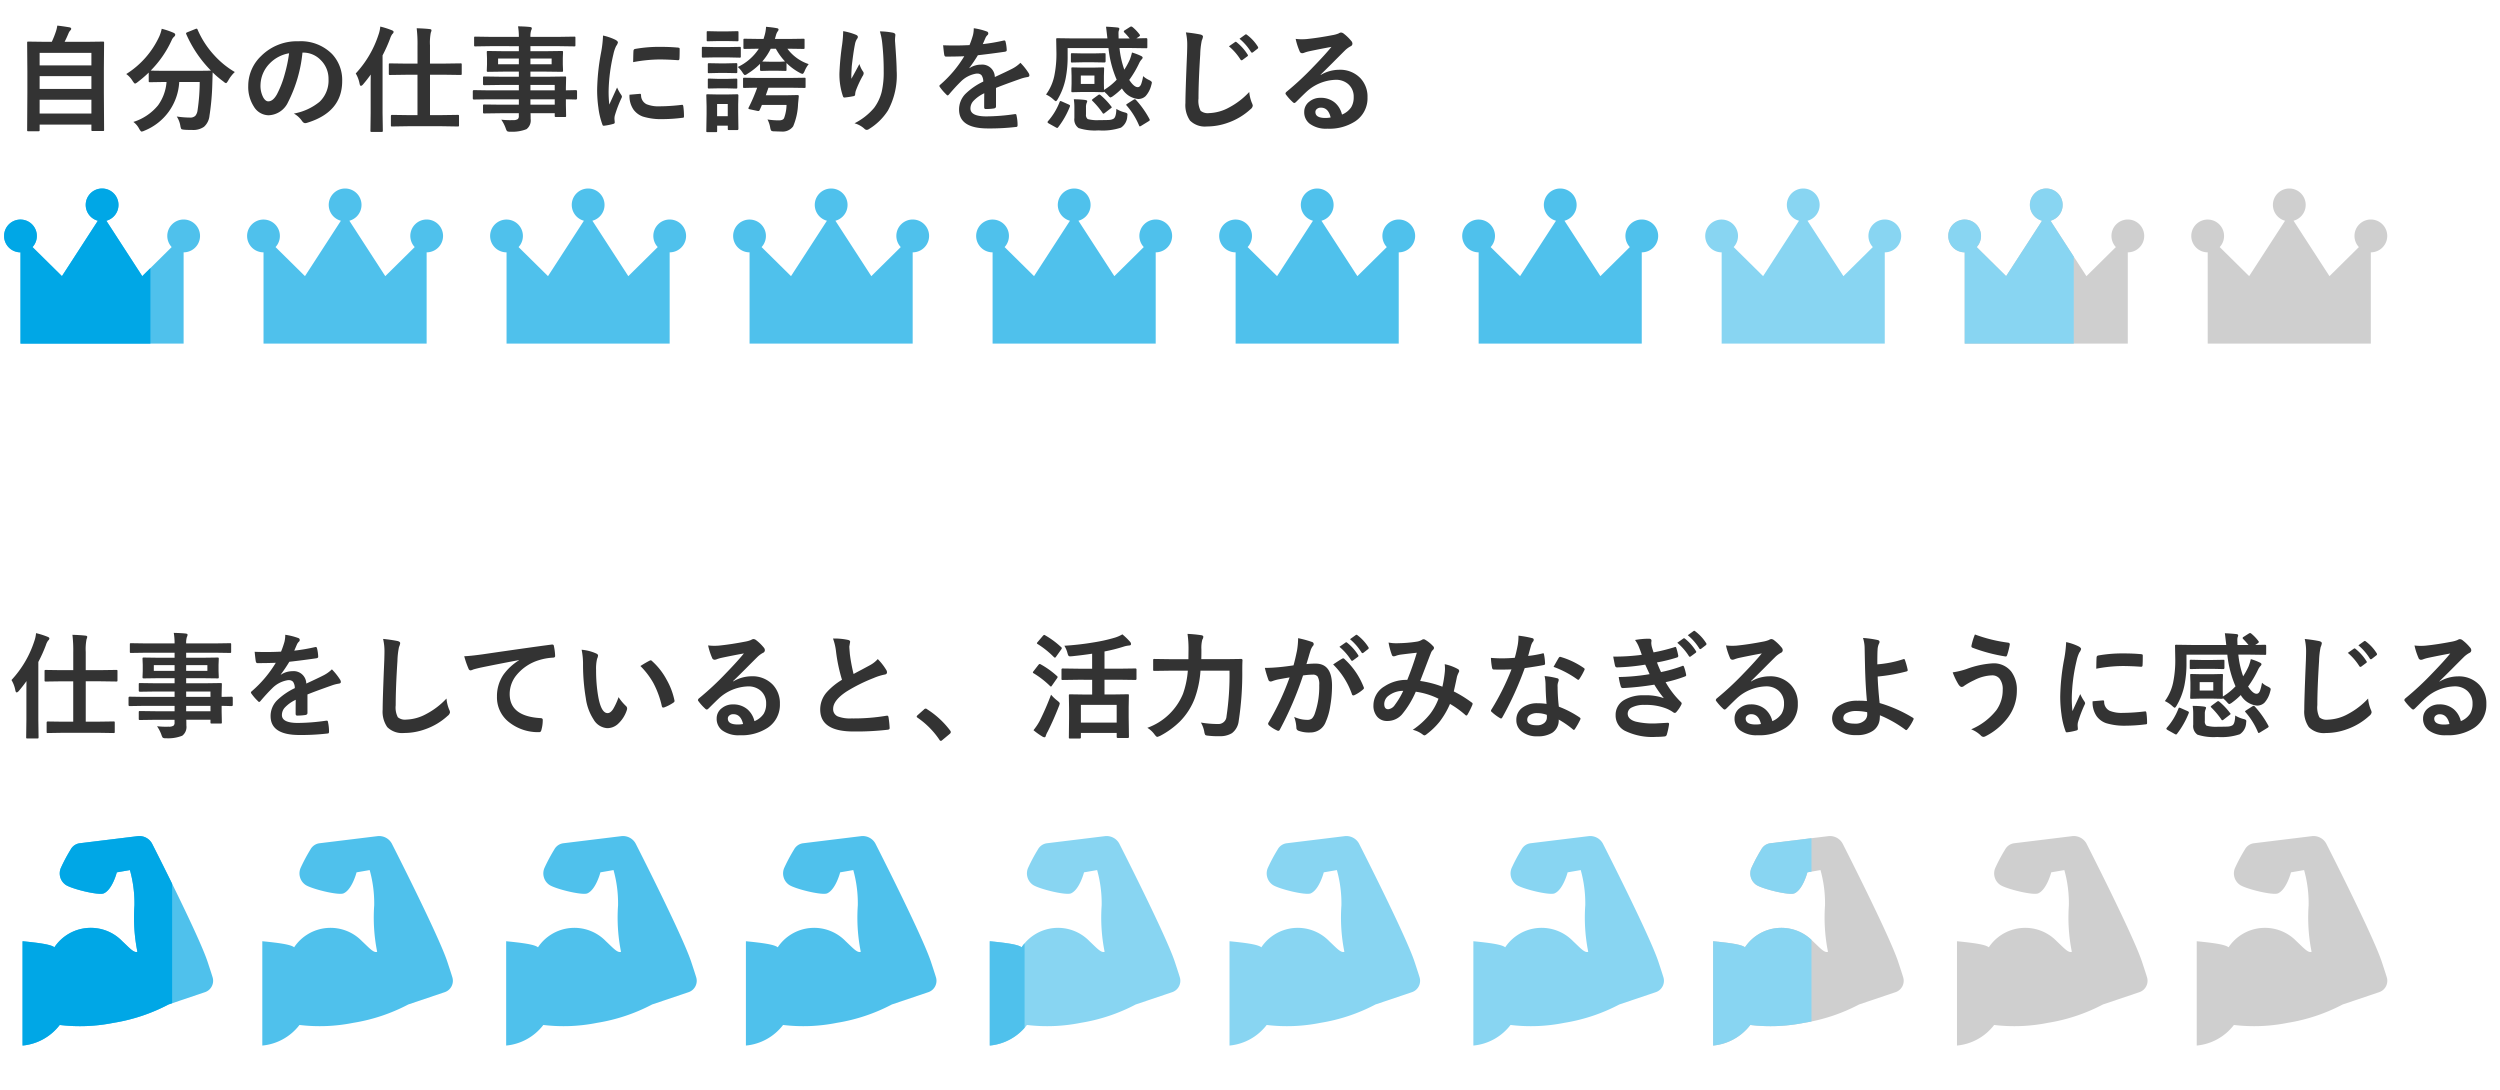 <svg xmlns="http://www.w3.org/2000/svg" xmlns:xlink="http://www.w3.org/1999/xlink" width="305" height="133" viewBox="0 0 305 133"><defs><style>.a,.e{fill:none;}.a,.g{stroke:#707070;}.b{fill:#cfcfcf;}.c{fill:#4fc1ec;}.d{fill:#88d5f2;}.f{fill:#00a7e6;}.g{fill:#fff;}.h{clip-path:url(#a);}.i{clip-path:url(#b);}.j{clip-path:url(#c);}.k{fill:#333;}.l{clip-path:url(#d);}.m{clip-path:url(#h);}.n{clip-path:url(#i);}.o{clip-path:url(#m);}.p{clip-path:url(#n);}.q{clip-path:url(#o);}.r{clip-path:url(#u);}.s{clip-path:url(#x);}.t{clip-path:url(#y);}.u{clip-path:url(#z);}.v{clip-path:url(#ab);}.w{clip-path:url(#ad);}</style><clipPath id="a"><rect class="a" width="305" height="133" transform="translate(4716 14117)"/></clipPath><clipPath id="b"><rect class="b" width="23.25" height="25.558"/></clipPath><clipPath id="c"><rect class="b" width="23.91" height="18.917"/></clipPath><clipPath id="d"><rect class="c" width="23.25" height="25.558"/></clipPath><clipPath id="h"><rect class="d" width="23.25" height="25.558"/></clipPath><clipPath id="i"><rect class="e" width="23.25" height="25.558"/></clipPath><clipPath id="m"><rect class="f" width="20" height="37" transform="translate(695 6650)"/></clipPath><clipPath id="n"><rect class="f" width="23.25" height="25.558"/></clipPath><clipPath id="o"><rect class="c" width="23.91" height="18.917"/></clipPath><clipPath id="u"><rect class="d" width="23.91" height="18.917"/></clipPath><clipPath id="x"><path class="f" d="M0,0H20V29H0Z" transform="translate(722 6607)"/></clipPath><clipPath id="y"><rect class="e" width="23.91" height="18.917"/></clipPath><clipPath id="z"><rect class="g" width="17" height="25" transform="translate(1050 4162)"/></clipPath><clipPath id="ab"><rect class="g" width="6" height="34" transform="translate(933 4238)"/></clipPath><clipPath id="ad"><rect class="g" width="13" height="32" transform="translate(1022 4240)"/></clipPath></defs><g class="h" transform="translate(-4716 -14117)"><g transform="translate(4984 14219)"><g class="i"><path class="b" d="M23.175,17.192c-.088-.3-.266-.841-.586-1.815C21.549,12.192,15.852,1.02,15.852,1.02A1.761,1.761,0,0,0,14.038.013L6.992.876a1.472,1.472,0,0,0-1.118.762A21.042,21.042,0,0,0,4.712,3.807a1.7,1.7,0,0,0,.553,2.146c.7.486,4.015,1.316,4.646,1.039C10.963,6.528,11.5,4.427,11.5,4.427L13.1,4.15a15.166,15.166,0,0,1,.553,4.3,21.243,21.243,0,0,0,.361,5.672c-.436.15-.893-.4-1.844-1.291a5.341,5.341,0,0,0-8.286.741c-.431-.365-2.039-.556-3.883-.741V25.559a6.468,6.468,0,0,0,4.535-2.512,20.721,20.721,0,0,0,6.549-.258,21.855,21.855,0,0,0,6.726-2.244l4.448-1.5a1.465,1.465,0,0,0,.918-1.847" transform="translate(0 -0.001)"/></g></g><g class="j" transform="translate(4983.34 14140)"><path class="b" d="M21.907,3.78a2,2,0,0,0-1.463,3.363l-3.59,3.548L12.473,3.93a2,2,0,1,0-1.036,0L7.056,10.69,3.466,7.142A2,2,0,1,0,2,7.786V18.917h19.9V7.786a2,2,0,1,0,0-4.006" transform="translate(0 0)"/></g><path class="k" d="M3.678,1.012H2.461A.205.205,0,0,1,2.334.988.222.222,0,0,1,2.311.854l.027-4.566V-6.3L2.311-9.775q0-.109.027-.13a.255.255,0,0,1,.13-.021L4.409-9.9h.909a10.6,10.6,0,0,0,.52-1.312,3.761,3.761,0,0,0,.15-.663q.574.055,1.5.212.2.041.2.185a.3.3,0,0,1-.109.191,1.145,1.145,0,0,0-.212.335q-.253.608-.485,1.053H9.6l1.948-.027q.109,0,.13.027a.235.235,0,0,1,.021.123l-.027,3.1v2.953L11.7.827a.216.216,0,0,1-.027.137.235.235,0,0,1-.123.021H10.309q-.116,0-.137-.034a.214.214,0,0,1-.021-.123V.2H3.835V.854a.216.216,0,0,1-.027.137A.255.255,0,0,1,3.678,1.012Zm.157-2.16h6.316V-2.83H3.835Zm0-3h6.316V-5.708H3.835Zm0-4.4v1.524h6.316V-8.552Zm23.81,2.338a4.2,4.2,0,0,0-.807,1.046q-.185.308-.267.308a.748.748,0,0,1-.294-.185,11.8,11.8,0,0,1-1.333-1.128q0,.055-.041,1.388a30.527,30.527,0,0,1-.349,3.917A2.075,2.075,0,0,1,23.892.465a2.266,2.266,0,0,1-1.422.39q-.615,0-.957-.027t-.4-.1A1.343,1.343,0,0,1,21,.335a2.959,2.959,0,0,0-.437-1.121,11.374,11.374,0,0,0,1.6.13.884.884,0,0,0,.67-.219,1.291,1.291,0,0,0,.267-.649A24.164,24.164,0,0,0,23.365-5h-2.5A6.783,6.783,0,0,1,16.618.943a1.045,1.045,0,0,1-.342.109q-.1,0-.294-.335a2.438,2.438,0,0,0-.711-.841,6.356,6.356,0,0,0,3.008-2.023A5.582,5.582,0,0,0,19.318-5h-.171L17.3-4.97A.216.216,0,0,1,17.165-5a.235.235,0,0,1-.021-.123V-6.146a14.5,14.5,0,0,1-1.354,1.162,1,1,0,0,1-.308.185q-.089,0-.294-.308a2.879,2.879,0,0,0-.786-.861,10.694,10.694,0,0,0,4.047-4.621,4.486,4.486,0,0,0,.28-.9,8.98,8.98,0,0,1,1.449.492q.2.089.2.239a.329.329,0,0,1-.109.212,1.156,1.156,0,0,0-.321.444,12.807,12.807,0,0,1-2.563,3.712q.4.027,1.764.027h3.767q1.538,0,1.818-.027a14.691,14.691,0,0,1-3.008-4.437.369.369,0,0,1-.027-.109q0-.062.157-.13l.991-.4A.465.465,0,0,1,23-11.5q.062,0,.109.123A11.085,11.085,0,0,0,25.163-8.23,10.65,10.65,0,0,0,27.645-6.214ZM35.9-8.579a16.937,16.937,0,0,1-1.75,6.029A2.722,2.722,0,0,1,31.76-.937,2.132,2.132,0,0,1,29.969-2a4.419,4.419,0,0,1-.684-2.529,5.02,5.02,0,0,1,1.579-3.644,6.168,6.168,0,0,1,4.553-1.791,5.365,5.365,0,0,1,4.1,1.559,4.629,4.629,0,0,1,1.23,3.295q0,3.8-4.313,5.1a.8.8,0,0,1-.205.034q-.205,0-.4-.287a2.927,2.927,0,0,0-.978-.882A6.882,6.882,0,0,0,38-2.591a3.588,3.588,0,0,0,1.08-2.741A3.193,3.193,0,0,0,38.1-7.7a2.944,2.944,0,0,0-2.153-.882ZM34.269-8.5a4.3,4.3,0,0,0-2.393,1.271,3.859,3.859,0,0,0-1.094,2.591,3.022,3.022,0,0,0,.349,1.552q.273.451.6.451.574,0,1.053-.854a12.006,12.006,0,0,0,.937-2.406A17.6,17.6,0,0,0,34.269-8.5ZM48.733.4,46.826.431q-.1,0-.116-.034a.255.255,0,0,1-.021-.13v-1.1q0-.15.137-.15l1.907.027h1.2V-5.879H48.508l-1.921.027q-.109,0-.13-.034a.276.276,0,0,1-.021-.137V-7.116q0-.109.027-.13a.235.235,0,0,1,.123-.021l1.921.027h1.429V-9.42a16.22,16.22,0,0,0-.1-2.133q.957.027,1.579.1.226.021.226.15a.824.824,0,0,1-.082.28,6.4,6.4,0,0,0-.1,1.565v2.215h1.8l1.921-.027q.109,0,.13.027a.235.235,0,0,1,.021.123v1.094a.249.249,0,0,1-.027.15.235.235,0,0,1-.123.021l-1.921-.027h-1.8V-.957h1.483l1.887-.027a.249.249,0,0,1,.15.027A.235.235,0,0,1,55-.834v1.1a.232.232,0,0,1-.027.144.324.324,0,0,1-.144.021L52.944.4ZM42.4-6.036a12.75,12.75,0,0,0,2.782-4.744,3.912,3.912,0,0,0,.212-.978,9.95,9.95,0,0,1,1.4.444q.226.082.226.212a.367.367,0,0,1-.157.253,1.958,1.958,0,0,0-.267.547,17.872,17.872,0,0,1-.923,2.058v7.055L45.705.937q0,.109-.034.137a.276.276,0,0,1-.137.021H44.358a.232.232,0,0,1-.144-.027.255.255,0,0,1-.021-.13l.027-2.126v-3.22q0-.978.014-1.5-.424.6-.95,1.217-.15.164-.253.164t-.157-.239A3.757,3.757,0,0,0,42.4-6.036Zm16.14,3.151-1.723.027q-.137,0-.137-.15v-.841q0-.157.137-.157l1.723.027H62.3v-.656H59.985l-1.9.027q-.157,0-.157-.137v-.772q0-.109.034-.13a.214.214,0,0,1,.123-.021l1.9.027H62.3v-.622h-1.8l-1.941.027q-.123,0-.15-.034a.276.276,0,0,1-.021-.137l.027-.725v-.752l-.027-.731a.232.232,0,0,1,.027-.144.324.324,0,0,1,.144-.021l1.941.027h1.8v-.615H58.769l-1.777.027q-.109,0-.13-.027a.235.235,0,0,1-.021-.123v-.889q0-.109.027-.13a.235.235,0,0,1,.123-.021l1.777.027H62.3a7.548,7.548,0,0,0-.1-1.285q.943.021,1.456.082.226.027.226.15a.639.639,0,0,1-.082.267,2.436,2.436,0,0,0-.089.786h3.555l1.777-.027q.116,0,.137.027a.235.235,0,0,1,.021.123v.889q0,.109-.027.13a.255.255,0,0,1-.13.021l-1.777-.027H63.711v.615H65.57l1.962-.027q.116,0,.137.034a.255.255,0,0,1,.021.13l-.027.731v.752l.027.725a.249.249,0,0,1-.027.15.255.255,0,0,1-.13.021L65.57-6.262H63.711v.622h2.27l1.928-.027q.116,0,.137.027a.235.235,0,0,1,.021.123L68.038-4.3v.321l1.217-.027q.144,0,.144.157v.841q0,.15-.144.15l-.362-.007q-.39-.014-.854-.021v.711l.027,1.292a.222.222,0,0,1-.024.133.222.222,0,0,1-.133.024H66.835q-.109,0-.137-.034a.214.214,0,0,1-.021-.123v-.308H63.725q.014.253.014.7A1.341,1.341,0,0,1,63.232.759a4.667,4.667,0,0,1-1.969.308A.715.715,0,0,1,60.86,1,1.191,1.191,0,0,1,60.7.663,4.512,4.512,0,0,0,60.156-.4a9.791,9.791,0,0,0,1.066.062q.144,0,.349-.007a1.017,1.017,0,0,0,.608-.13.5.5,0,0,0,.116-.39v-.321H60l-1.914.027q-.109,0-.137-.034a.276.276,0,0,1-.021-.137v-.752q0-.123.034-.15a.214.214,0,0,1,.123-.021L60-2.229h2.3v-.656Zm8.135-1.75H63.711v.656h2.967ZM63.711-2.229h2.967v-.656H63.711ZM66.3-7.157v-.7H63.711v.7Zm-6.535,0H62.3v-.7H59.767Zm12.8-3.507a6.527,6.527,0,0,1,1.5.513q.321.171.321.335a1.123,1.123,0,0,1-.212.424,4.242,4.242,0,0,0-.335.991,20.957,20.957,0,0,0-.588,4.525,14.876,14.876,0,0,0,.082,1.634q.95-2.078.95-2.085a5.355,5.355,0,0,0,.492.882.625.625,0,0,1,.1.212.445.445,0,0,1-.068.226,15.163,15.163,0,0,0-.8,2.112,1.624,1.624,0,0,0-.041.438L74-.068q0,.144-.185.185a7.42,7.42,0,0,1-1.142.226h-.027q-.116,0-.157-.157A9.172,9.172,0,0,1,72-1.887a15.418,15.418,0,0,1-.15-2.1,26.56,26.56,0,0,1,.479-4.594A13.958,13.958,0,0,0,72.57-10.664ZM75.8-3.445l1.271-.109H77.1q.109,0,.109.212a1.213,1.213,0,0,0,.677,1.06,3.884,3.884,0,0,0,1.606.253,23.571,23.571,0,0,0,2.673-.178.585.585,0,0,1,.062-.007q.109,0,.137.185a8.7,8.7,0,0,1,.082,1.2q0,.137-.034.164a.542.542,0,0,1-.205.041,19.409,19.409,0,0,1-2.283.157,7.7,7.7,0,0,1-2.481-.308,2.437,2.437,0,0,1-1.155-.854A2.912,2.912,0,0,1,75.8-3.445Zm.444-3.972q.021-1.2.041-1.374a.238.238,0,0,1,.2-.239,16.641,16.641,0,0,1,3.042-.253q1.189,0,2.071.082a.638.638,0,0,1,.28.055q.041.027.041.13,0,.8-.027,1.189-.021.171-.15.171H81.7q-1.258-.089-2.283-.089A17.953,17.953,0,0,0,76.241-7.417Zm12.77.588a6.234,6.234,0,0,0,2.563-2.229l-1.709.027q-.123,0-.144-.027a.186.186,0,0,1-.027-.123v-.943q0-.109.034-.13a.276.276,0,0,1,.137-.021l1.818.027h.465l.137-.451a4.729,4.729,0,0,0,.171-1.032q.786.068,1.285.164.239.027.239.185a.475.475,0,0,1-.137.253,1.834,1.834,0,0,0-.2.506l-.109.376H95.17L97-10.274q.116,0,.137.027a.235.235,0,0,1,.021.123v.943q0,.109-.027.13A.255.255,0,0,1,97-9.03L95.17-9.058h-.109a5.3,5.3,0,0,0,2.6,1.88,3.376,3.376,0,0,0-.506.868q-.144.321-.253.321a.878.878,0,0,1-.321-.123,6.891,6.891,0,0,1-1.627-1.2v.813q0,.109-.027.13a.235.235,0,0,1-.123.021L93.8-6.371h-.9l-1.032.027q-.144,0-.144-.15v-.718a8.191,8.191,0,0,1-1.511,1.2.871.871,0,0,1-.335.171q-.082,0-.253-.253A3.29,3.29,0,0,0,89.011-6.829Zm2.98-.663.909.021h.9a7.931,7.931,0,0,0,.971-.034,7.386,7.386,0,0,1-1.121-1.552H93.03A7.192,7.192,0,0,1,91.991-7.492Zm2.926,4.115,1.36-.027q.171,0,.171.123v.048l-.089.923a7.612,7.612,0,0,1-.6,2.728,1.605,1.605,0,0,1-1.456.629q-.28,0-.868-.027A.568.568,0,0,1,93.078.93a1.275,1.275,0,0,1-.116-.376,3.282,3.282,0,0,0-.328-.978,9.4,9.4,0,0,0,1.388.109q.526,0,.643-.294A4.972,4.972,0,0,0,94.958-2.2H91.95q-.082.219-.267.615-.055.13-.15.13a.741.741,0,0,1-.13-.014l-.937-.2q-.164-.041-.164-.116a.234.234,0,0,1,.041-.109A20.6,20.6,0,0,0,91.376-4.3q-.69.007-1.217.021l-.349.007a.216.216,0,0,1-.137-.027.235.235,0,0,1-.021-.123v-.943q0-.109.027-.13a.255.255,0,0,1,.13-.021l1.846.027h3.63l1.846-.027q.109,0,.13.027a.235.235,0,0,1,.021.123v.943a.205.205,0,0,1-.024.126.205.205,0,0,1-.126.024L95.286-4.3H92.75q-.1.3-.321.923ZM89.086.711q0,.157-.137.157h-1q-.116,0-.137-.027a.255.255,0,0,1-.021-.13V.335h-1.3V.964a.216.216,0,0,1-.027.137.255.255,0,0,1-.13.021H85.34a.249.249,0,0,1-.15-.027.255.255,0,0,1-.021-.13l.034-2.1v-.9l-.034-1.312q0-.116.034-.137A.276.276,0,0,1,85.34-3.5l1.271.027h1.053L88.949-3.5q.137,0,.137.157L89.059-2.27V-1.3Zm-1.3-3.021h-1.3V-.827h1.3Zm-1.5-6.945h1.442l1.5-.027q.109,0,.13.027a.235.235,0,0,1,.021.123v1a.232.232,0,0,1-.027.144.235.235,0,0,1-.123.021L87.726-8H86.283l-1.5.027q-.116,0-.137-.034a.255.255,0,0,1-.021-.13v-1q0-.109.027-.13a.255.255,0,0,1,.13-.021Zm.362-1.914h1.032l1.265-.027q.109,0,.13.027a.235.235,0,0,1,.021.123v.923q0,.116-.027.137a.235.235,0,0,1-.123.021l-1.265-.027H86.646l-1.271.027q-.116,0-.137-.027a.255.255,0,0,1-.021-.13v-.923q0-.109.027-.13a.255.255,0,0,1,.13-.021Zm.055,3.9h.9l1.176-.027a.249.249,0,0,1,.15.027.255.255,0,0,1,.021.13v.909q0,.109-.034.13a.276.276,0,0,1-.137.021L87.6-6.1h-.9l-1.189.027a.216.216,0,0,1-.137-.027.235.235,0,0,1-.021-.123v-.909q0-.116.034-.137a.214.214,0,0,1,.123-.021Zm0,1.894h.9l1.176-.034a.249.249,0,0,1,.15.027.255.255,0,0,1,.021.13v.9q0,.116-.034.137a.276.276,0,0,1-.137.021L87.6-4.225h-.9L85.511-4.2a.216.216,0,0,1-.137-.027.255.255,0,0,1-.021-.13v-.9q0-.109.034-.137a.214.214,0,0,1,.123-.021ZM101.869-11.2a7.357,7.357,0,0,1,1.524.431q.267.1.267.28a.359.359,0,0,1-.1.226,1.76,1.76,0,0,0-.253.656q-.191.923-.39,2.673-.055.923-.055,1.189,0,.185.007.355.506-.9.978-1.8a3.174,3.174,0,0,0,.438.909.353.353,0,0,1,.082.226.669.669,0,0,1-.137.349,13.038,13.038,0,0,0-.827,1.791,2.059,2.059,0,0,0-.075.424.205.205,0,0,1-.178.219,10.525,10.525,0,0,1-1.121.171q-.137.021-.2-.185a8.267,8.267,0,0,1-.417-2.837,33.453,33.453,0,0,1,.335-3.486A14.062,14.062,0,0,0,101.869-11.2Zm4.478.027a9.235,9.235,0,0,1,1.6.164q.287.075.287.26,0,.048-.007.123a4.153,4.153,0,0,0-.034.643q.2,2.646.2,3.609a9.014,9.014,0,0,1-1.066,4.86A7.2,7.2,0,0,1,105.014.745a.484.484,0,0,1-.28.1.439.439,0,0,1-.294-.157A3.029,3.029,0,0,0,103.25.041a7.638,7.638,0,0,0,2.386-1.873,5.581,5.581,0,0,0,.93-1.962,10.655,10.655,0,0,0,.246-2.509,30.375,30.375,0,0,0-.171-3.343A7.673,7.673,0,0,0,106.347-11.17Zm11.457-.383a7.839,7.839,0,0,1,1.593.4.235.235,0,0,1,.171.239.247.247,0,0,1-.1.205,1.04,1.04,0,0,0-.239.335q-.027.068-.089.205-.123.294-.239.554a22.635,22.635,0,0,0,2.55-.437.593.593,0,0,1,.082-.007q.109,0,.144.15a4.858,4.858,0,0,1,.144,1v.041q0,.15-.239.185-1.634.239-3.281.424a18.141,18.141,0,0,1-1.046,1.552l.014.027a2.531,2.531,0,0,1,1.4-.431,1.542,1.542,0,0,1,1.7,1.511q1.436-.663,2.064-.984a4.144,4.144,0,0,0,1.06-.752,7.7,7.7,0,0,1,.984,1.23.587.587,0,0,1,.109.308q0,.157-.212.2a4.59,4.59,0,0,0-.854.212q-2.058.725-3.008,1.114v2.256q0,.212-.267.253a6.728,6.728,0,0,1-.991.068q-.185,0-.185-.226,0-1.2.014-1.7a4.3,4.3,0,0,0-1.36.978,1.35,1.35,0,0,0-.328.882q0,.964,1.941.964a24.959,24.959,0,0,0,3.486-.28h.041q.137,0,.15.157a5.253,5.253,0,0,1,.13,1.148V.273q0,.212-.157.212a27.518,27.518,0,0,1-3.466.185q-3.514,0-3.514-2.311a2.715,2.715,0,0,1,.779-1.907,8.075,8.075,0,0,1,2.174-1.5,1.349,1.349,0,0,0-.212-.772.673.673,0,0,0-.547-.2h-.082a3.437,3.437,0,0,0-1.935,1.012q-.649.636-1.4,1.524-.1.123-.171.123t-.15-.1a6.02,6.02,0,0,1-.8-.923.235.235,0,0,1-.055-.13.2.2,0,0,1,.1-.15,14.434,14.434,0,0,0,2.933-3.473q-.978.041-2.242.041-.157,0-.2-.226-.048-.267-.137-1.155.67.027,1.408.027.889,0,1.812-.048a11.5,11.5,0,0,0,.417-1.2A3.565,3.565,0,0,0,117.8-11.553Zm19.353-.15a5.15,5.15,0,0,1,.868.909.2.2,0,0,1,.055.116q0,.055-.123.15l-.321.212,1.189-.027q.15,0,.15.137v.943q0,.109-.027.13a.235.235,0,0,1-.123.021l-1.88-.027h-1.367a11.343,11.343,0,0,0,.588,2.646,9.242,9.242,0,0,0,.67-1.23,6.422,6.422,0,0,0,.267-.868,7.158,7.158,0,0,1,1.128.431q.171.089.171.2a.36.36,0,0,1-.123.212,1.807,1.807,0,0,0-.28.417,12.534,12.534,0,0,1-1.23,2.085q.581.882,1.032.882.267,0,.417-.362a5.523,5.523,0,0,0,.246-.984,2.586,2.586,0,0,0,.7.465q.362.171.362.321a1.418,1.418,0,0,1-.068.308,3.133,3.133,0,0,1-.69,1.34,1.278,1.278,0,0,1-.923.355,2.58,2.58,0,0,1-1.969-1.285,8.752,8.752,0,0,1-1.066.916,1.082,1.082,0,0,1-.335.185q-.082,0-.308-.267a4.494,4.494,0,0,0-.465-.444q-.014.068-.15.068l-1.189-.027h-1.319l-1.189.027q-.109,0-.13-.027a.255.255,0,0,1-.021-.13l.027-.889v-.93l-.027-.9q0-.109.027-.13a.235.235,0,0,1,.123-.021l1.189.027h1.319l1.183-.027q.116,0,.137.027a.235.235,0,0,1,.021.123l-.027.9v.93l.014.766a7.233,7.233,0,0,0,1.545-1.244,13,13,0,0,1-1-3.862h-4.983V-8.2a13.515,13.515,0,0,1-.253,2.816,8.13,8.13,0,0,1-.937,2.447q-.157.28-.253.28-.062,0-.294-.212a3.51,3.51,0,0,0-.9-.6,5.86,5.86,0,0,0,1-2.229,13.326,13.326,0,0,0,.267-2.974l-.027-1.531q0-.1.034-.116a.276.276,0,0,1,.137-.021l1.887.027h4.19q-.15-1.333-.171-1.429.643.021,1.415.1.212.027.212.157a.777.777,0,0,1-.075.253,1.444,1.444,0,0,0-.027.335q0,.068.014.588h1.347a8.441,8.441,0,0,0-.643-.725.162.162,0,0,1-.068-.13q0-.082.109-.137l.643-.41a.337.337,0,0,1,.15-.055A.24.24,0,0,1,137.156-11.7Zm-4.635,6.945V-5.783H130.86v1.025Zm2.673,3.049a3.793,3.793,0,0,0,1.012.424.994.994,0,0,1,.28.109.187.187,0,0,1,.062.157q0,.048-.021.219a1.744,1.744,0,0,1-.766,1.374,7.01,7.01,0,0,1-2.748.335,6.435,6.435,0,0,1-2.42-.28,1.277,1.277,0,0,1-.52-1.217v-1.23a6.724,6.724,0,0,0-.068-1.066,10.42,10.42,0,0,1,1.381.082q.253.048.253.13a.585.585,0,0,1-.068.239,1.25,1.25,0,0,0-.082.5v.9a.622.622,0,0,0,.219.567,4.543,4.543,0,0,0,1.415.123q.964,0,1.183-.021a1.28,1.28,0,0,0,.526-.137Q135.174-.684,135.194-1.709Zm-1.456-6.8q.1,0,.123.027a.324.324,0,0,1,.021.144v.807q0,.157-.144.157L132.48-7.4h-1.429l-1.244.027a.216.216,0,0,1-.137-.027.255.255,0,0,1-.021-.13V-8.34q0-.123.034-.15a.214.214,0,0,1,.123-.021l1.244.027h1.429Zm3.842,5.694a11.517,11.517,0,0,1,1.654,2.338.368.368,0,0,1,.041.123q0,.062-.157.157l-.868.533a.511.511,0,0,1-.191.089q-.048,0-.089-.1a8.933,8.933,0,0,0-1.5-2.42q-.075-.075-.075-.116t.144-.137l.745-.479a.658.658,0,0,1,.164-.068Q137.491-2.9,137.58-2.816Zm-9.311.267q.041-.123.1-.123a.66.66,0,0,1,.178.055l.82.362q.178.082.178.157a.4.4,0,0,1-.021.1A10.266,10.266,0,0,1,128.1.52q-.068.089-.123.089a.391.391,0,0,1-.157-.062l-.882-.492Q126.8-.027,126.8-.1a.23.23,0,0,1,.055-.116A7.727,7.727,0,0,0,128.27-2.55Zm4.983-.854a8.437,8.437,0,0,1,1.319,1.388.224.224,0,0,1,.062.109q0,.041-.109.116l-.725.561a.368.368,0,0,1-.185.1q-.055,0-.109-.1a9.928,9.928,0,0,0-1.224-1.456q-.075-.082-.075-.109t.137-.144l.615-.451a.313.313,0,0,1,.164-.075A.248.248,0,0,1,133.253-3.4Zm10.425-7.643a17.449,17.449,0,0,1,1.75.253q.335.082.335.267a1.694,1.694,0,0,1-.144.465,9.407,9.407,0,0,0-.191,1.7q-.212,3.322-.212,5.38a2.685,2.685,0,0,0,.26,1.5A1.381,1.381,0,0,0,146.5-1.2a5.427,5.427,0,0,0,2.454-.69,9.241,9.241,0,0,0,2.454-1.887,4.575,4.575,0,0,0,.321,1.333,1.057,1.057,0,0,1,.109.335.658.658,0,0,1-.28.438,7.876,7.876,0,0,1-2.721,1.634,7.55,7.55,0,0,1-2.584.465,2.576,2.576,0,0,1-2.071-.718,3.314,3.314,0,0,1-.561-2.14q0-1.306.2-6.05.021-.711.021-.971A6.607,6.607,0,0,0,143.678-11.047Zm5.25,1.7.745-.52a.128.128,0,0,1,.082-.034.2.2,0,0,1,.123.062,5.967,5.967,0,0,1,1.333,1.5.174.174,0,0,1,.041.1.149.149,0,0,1-.082.116l-.588.438a.2.2,0,0,1-.109.041.169.169,0,0,1-.13-.082A6.885,6.885,0,0,0,148.928-9.352Zm1.292-.923.7-.506a.183.183,0,0,1,.089-.034.219.219,0,0,1,.123.062,5.318,5.318,0,0,1,1.326,1.442.238.238,0,0,1,.041.116.173.173,0,0,1-.082.137l-.561.438a.2.2,0,0,1-.109.041.167.167,0,0,1-.13-.089A6.7,6.7,0,0,0,150.22-10.274Zm11.218.991q-1.312.239-2.707.533a4.149,4.149,0,0,0-.588.171.8.8,0,0,1-.28.068.331.331,0,0,1-.308-.239,7.918,7.918,0,0,1-.485-1.511,5.694,5.694,0,0,0,.759.048q.273,0,.54-.021,1.442-.144,3.179-.479a3.463,3.463,0,0,0,.766-.212.687.687,0,0,1,.267-.109.557.557,0,0,1,.321.109,5.523,5.523,0,0,1,.937.9.528.528,0,0,1,.157.342.355.355,0,0,1-.239.335,3.076,3.076,0,0,0-.615.444q-.431.424-1.593,1.593-.868.868-1.429,1.408l.014.041a4.473,4.473,0,0,1,2.229-.629,3.421,3.421,0,0,1,2.625,1.046,3.279,3.279,0,0,1,.848,2.317,3.367,3.367,0,0,1-1.5,2.926A5.791,5.791,0,0,1,160.945.7a3.358,3.358,0,0,1-2.174-.615,1.761,1.761,0,0,1-.656-1.442,1.544,1.544,0,0,1,.649-1.265,2.089,2.089,0,0,1,1.326-.444,2.642,2.642,0,0,1,1.764.588,2.718,2.718,0,0,1,.868,1.456,2.491,2.491,0,0,0,1.128-.9,2.322,2.322,0,0,0,.3-1.23,2,2,0,0,0-.69-1.606,2.25,2.25,0,0,0-1.511-.506,5.5,5.5,0,0,0-3.582,1.483q-.267.246-1.217,1.189-.157.157-.239.157a.36.36,0,0,1-.212-.123,6.092,6.092,0,0,1-.82-.916.174.174,0,0,1-.048-.116.319.319,0,0,1,.116-.205,36.049,36.049,0,0,0,3.315-3.09Q160.692-8.36,161.438-9.283Zm-.1,8.613q-.28-1.2-1.189-1.2a.714.714,0,0,0-.506.178.454.454,0,0,0-.164.355q0,.725,1.217.725A3.38,3.38,0,0,0,161.335-.67Z" transform="translate(4717 14132)"/><path class="k" d="M6.733.4,4.826.431Q4.73.431,4.71.4a.255.255,0,0,1-.021-.13v-1.1q0-.15.137-.15l1.907.027h1.2V-5.879H6.508l-1.921.027q-.109,0-.13-.034a.276.276,0,0,1-.021-.137V-7.116q0-.109.027-.13a.235.235,0,0,1,.123-.021l1.921.027H7.937V-9.42a16.22,16.22,0,0,0-.1-2.133q.957.027,1.579.1.226.021.226.15a.824.824,0,0,1-.082.28,6.4,6.4,0,0,0-.1,1.565v2.215h1.8l1.921-.027q.109,0,.13.027a.235.235,0,0,1,.021.123v1.094a.249.249,0,0,1-.027.15.235.235,0,0,1-.123.021l-1.921-.027h-1.8V-.957h1.483l1.887-.027a.249.249,0,0,1,.15.027A.235.235,0,0,1,13-.834v1.1a.232.232,0,0,1-.027.144.324.324,0,0,1-.144.021L10.944.4ZM.4-6.036A12.75,12.75,0,0,0,3.186-10.78a3.912,3.912,0,0,0,.212-.978,9.95,9.95,0,0,1,1.4.444q.226.082.226.212a.367.367,0,0,1-.157.253A1.958,1.958,0,0,0,4.6-10.3a17.873,17.873,0,0,1-.923,2.058v7.055L3.705.937q0,.109-.034.137a.276.276,0,0,1-.137.021H2.358a.232.232,0,0,1-.144-.027.255.255,0,0,1-.021-.13l.027-2.126v-3.22q0-.978.014-1.5-.424.6-.95,1.217-.15.164-.253.164T.875-4.765A3.757,3.757,0,0,0,.4-6.036Zm16.14,3.151-1.723.027q-.137,0-.137-.15v-.841q0-.157.137-.157l1.723.027H20.3v-.656H17.985l-1.9.027q-.157,0-.157-.137v-.772q0-.109.034-.13a.214.214,0,0,1,.123-.021l1.9.027H20.3v-.622h-1.8l-1.941.027q-.123,0-.15-.034a.276.276,0,0,1-.021-.137l.027-.725v-.752l-.027-.731a.232.232,0,0,1,.027-.144.324.324,0,0,1,.144-.021l1.941.027h1.8v-.615H16.769l-1.777.027q-.109,0-.13-.027a.235.235,0,0,1-.021-.123v-.889q0-.109.027-.13a.235.235,0,0,1,.123-.021l1.777.027H20.3a7.548,7.548,0,0,0-.1-1.285q.943.021,1.456.082.226.027.226.15a.639.639,0,0,1-.082.267,2.436,2.436,0,0,0-.089.786h3.555l1.777-.027q.116,0,.137.027a.235.235,0,0,1,.021.123v.889q0,.109-.027.13a.255.255,0,0,1-.13.021l-1.777-.027H21.711v.615H23.57l1.962-.027q.116,0,.137.034a.255.255,0,0,1,.021.13l-.027.731v.752l.027.725a.249.249,0,0,1-.027.15.255.255,0,0,1-.13.021L23.57-6.262H21.711v.622h2.27l1.928-.027q.116,0,.137.027a.235.235,0,0,1,.021.123L26.038-4.3v.321l1.217-.027q.144,0,.144.157v.841q0,.15-.144.15l-.362-.007q-.39-.014-.854-.021v.711l.027,1.292a.222.222,0,0,1-.024.133.222.222,0,0,1-.133.024H24.835q-.109,0-.137-.034a.214.214,0,0,1-.021-.123v-.308H21.725q.014.253.014.7A1.341,1.341,0,0,1,21.232.759a4.667,4.667,0,0,1-1.969.308A.715.715,0,0,1,18.86,1,1.191,1.191,0,0,1,18.7.663,4.513,4.513,0,0,0,18.156-.4a9.79,9.79,0,0,0,1.066.062q.144,0,.349-.007a1.017,1.017,0,0,0,.608-.13.5.5,0,0,0,.116-.39v-.321H18l-1.914.027q-.109,0-.137-.034a.276.276,0,0,1-.021-.137v-.752q0-.123.034-.15a.214.214,0,0,1,.123-.021L18-2.229h2.3v-.656Zm8.135-1.75H21.711v.656h2.967ZM21.711-2.229h2.967v-.656H21.711ZM24.3-7.157v-.7H21.711v.7Zm-6.535,0H20.3v-.7H17.767Zm16.037-4.4a7.839,7.839,0,0,1,1.593.4.235.235,0,0,1,.171.239.247.247,0,0,1-.1.205,1.04,1.04,0,0,0-.239.335q-.027.068-.089.205-.123.294-.239.554a22.635,22.635,0,0,0,2.55-.437.593.593,0,0,1,.082-.007q.109,0,.144.15a4.858,4.858,0,0,1,.144,1v.041q0,.15-.239.185-1.634.239-3.281.424a18.139,18.139,0,0,1-1.046,1.552l.014.027a2.531,2.531,0,0,1,1.4-.431,1.542,1.542,0,0,1,1.7,1.511q1.436-.663,2.064-.984a4.143,4.143,0,0,0,1.06-.752,7.7,7.7,0,0,1,.984,1.23.587.587,0,0,1,.109.308q0,.157-.212.2a4.59,4.59,0,0,0-.854.212q-2.058.725-3.008,1.114v2.256q0,.212-.267.253a6.728,6.728,0,0,1-.991.068q-.185,0-.185-.226,0-1.2.014-1.7a4.3,4.3,0,0,0-1.36.978,1.35,1.35,0,0,0-.328.882q0,.964,1.941.964a24.959,24.959,0,0,0,3.486-.28h.041q.137,0,.15.157a5.252,5.252,0,0,1,.13,1.148V.273q0,.212-.157.212A27.519,27.519,0,0,1,35.526.67q-3.514,0-3.514-2.311a2.715,2.715,0,0,1,.779-1.907,8.075,8.075,0,0,1,2.174-1.5,1.349,1.349,0,0,0-.212-.772.673.673,0,0,0-.547-.2h-.082A3.437,3.437,0,0,0,32.19-5.011q-.649.636-1.4,1.524-.1.123-.171.123t-.15-.1a6.02,6.02,0,0,1-.8-.923.235.235,0,0,1-.055-.13.2.2,0,0,1,.1-.15,14.434,14.434,0,0,0,2.933-3.473q-.978.041-2.242.041-.157,0-.2-.226-.048-.267-.137-1.155.67.027,1.408.027.889,0,1.812-.048a11.494,11.494,0,0,0,.417-1.2A3.565,3.565,0,0,0,33.8-11.553Zm11.936.506a17.449,17.449,0,0,1,1.75.253q.335.082.335.267a1.694,1.694,0,0,1-.144.465,9.406,9.406,0,0,0-.191,1.7q-.212,3.24-.212,5.421a2.562,2.562,0,0,0,.26,1.449,1.364,1.364,0,0,0,1.025.287,5.427,5.427,0,0,0,2.454-.69A9.241,9.241,0,0,0,53.471-3.78a4.576,4.576,0,0,0,.321,1.333,1.057,1.057,0,0,1,.109.335.658.658,0,0,1-.28.438A7.876,7.876,0,0,1,50.9-.041a7.55,7.55,0,0,1-2.584.465,2.576,2.576,0,0,1-2.071-.718,3.314,3.314,0,0,1-.561-2.14q0-1.306.2-6.05.021-.711.021-.971A6.607,6.607,0,0,0,45.739-11.047Zm9.9,2.112q.745-.027,2.229-.232,5.653-.827,8.408-1.189a.593.593,0,0,1,.082-.007q.191,0,.212.157a6.614,6.614,0,0,1,.157,1.237q0,.205-.267.205a7.007,7.007,0,0,0-1.709.308,5.675,5.675,0,0,0-2.789,1.887,3.625,3.625,0,0,0-.779,2.242q0,2.707,3.726,2.939.308,0,.308.212a4.344,4.344,0,0,1-.157,1.2Q65,.321,64.8.321A5.7,5.7,0,0,1,61.093-.9a3.829,3.829,0,0,1-1.463-3.11,4.654,4.654,0,0,1,.8-2.693,6.706,6.706,0,0,1,1.887-1.743V-8.47q-2.475.465-4.7.923-.725.171-.882.226a1.45,1.45,0,0,1-.308.109.288.288,0,0,1-.267-.212A10.249,10.249,0,0,1,55.638-8.935Zm14.321-.793a5.482,5.482,0,0,1,1.777.458q.226.1.226.253a1.133,1.133,0,0,1-.116.39,5.155,5.155,0,0,0-.123,1.374,18.623,18.623,0,0,0,.253,3.192Q72.338-2,73.124-2q.355,0,.677-.492a7.773,7.773,0,0,0,.663-1.456,5.865,5.865,0,0,0,.9,1.08.4.4,0,0,1,.144.3.7.7,0,0,1-.041.219,3.953,3.953,0,0,1-1.107,1.7,1.941,1.941,0,0,1-1.271.485,2.079,2.079,0,0,1-1.675-1.066,6.221,6.221,0,0,1-.943-2.584A24.577,24.577,0,0,1,70.13-7.9,8.579,8.579,0,0,0,69.959-9.728ZM77.13-7.745q.69-.438,1.1-.643a.481.481,0,0,1,.157-.055.228.228,0,0,1,.15.082A8.284,8.284,0,0,1,80.35-6.036a8.518,8.518,0,0,1,.93,2.468.306.306,0,0,1,.014.082q0,.123-.164.226a5.2,5.2,0,0,1-1.094.561.433.433,0,0,1-.123.021q-.137,0-.171-.178a11.2,11.2,0,0,0-1.032-2.816A9.429,9.429,0,0,0,77.13-7.745ZM89.756-9.283q-1.312.239-2.707.533a4.149,4.149,0,0,0-.588.171.8.8,0,0,1-.28.068.331.331,0,0,1-.308-.239,7.918,7.918,0,0,1-.485-1.511,5.694,5.694,0,0,0,.759.048q.273,0,.54-.021,1.442-.144,3.179-.479a3.463,3.463,0,0,0,.766-.212.687.687,0,0,1,.267-.109.557.557,0,0,1,.321.109,5.523,5.523,0,0,1,.937.9.528.528,0,0,1,.157.342.355.355,0,0,1-.239.335,3.075,3.075,0,0,0-.615.444q-.431.424-1.593,1.593Q89-6.446,88.437-5.906l.014.041a4.473,4.473,0,0,1,2.229-.629A3.421,3.421,0,0,1,93.3-5.448a3.279,3.279,0,0,1,.848,2.317,3.367,3.367,0,0,1-1.5,2.926A5.791,5.791,0,0,1,89.264.7,3.358,3.358,0,0,1,87.09.089a1.761,1.761,0,0,1-.656-1.442,1.544,1.544,0,0,1,.649-1.265,2.089,2.089,0,0,1,1.326-.444,2.642,2.642,0,0,1,1.764.588,2.718,2.718,0,0,1,.868,1.456,2.491,2.491,0,0,0,1.128-.9,2.322,2.322,0,0,0,.3-1.23,2,2,0,0,0-.69-1.606,2.25,2.25,0,0,0-1.511-.506A5.5,5.5,0,0,0,86.687-3.78q-.267.246-1.217,1.189-.157.157-.239.157a.36.36,0,0,1-.212-.123,6.091,6.091,0,0,1-.82-.916.174.174,0,0,1-.048-.116.319.319,0,0,1,.116-.205,36.049,36.049,0,0,0,3.315-3.09Q89.011-8.36,89.756-9.283Zm-.1,8.613q-.28-1.2-1.189-1.2a.714.714,0,0,0-.506.178.454.454,0,0,0-.164.355q0,.725,1.217.725A3.38,3.38,0,0,0,89.653-.67ZM100.625-11.1a7.937,7.937,0,0,1,1.839.171q.253.062.253.219l-.1.588q0,.137.068.943a21.251,21.251,0,0,0,.451,2.406q.417-.226,1.025-.547l.964-.52a3.564,3.564,0,0,0,.964-.752,6.985,6.985,0,0,1,1.025,1.313.547.547,0,0,1,.1.294q0,.239-.28.28a6.714,6.714,0,0,0-1.347.424,20.162,20.162,0,0,0-3.288,1.634q-1.654,1.087-1.654,2.119a.956.956,0,0,0,.581.937,4.223,4.223,0,0,0,1.647.239,23.918,23.918,0,0,0,4.272-.328.748.748,0,0,1,.089-.007q.13,0,.164.178a12.176,12.176,0,0,1,.137,1.306q.021.212-.253.232a32.9,32.9,0,0,1-4.17.212q-4.047,0-4.047-2.687a3.179,3.179,0,0,1,.813-2.119,8.089,8.089,0,0,1,1.846-1.5,20.162,20.162,0,0,1-.725-3.411A6.678,6.678,0,0,0,100.625-11.1ZM111.932-2.55a.284.284,0,0,1,.178.082A10.657,10.657,0,0,1,114.9.1a.4.4,0,0,1,.1.212.332.332,0,0,1-.137.226L114,1.258q-.15.13-.2.13a.231.231,0,0,1-.191-.137,10.167,10.167,0,0,0-2.652-2.68q-.123-.082-.123-.137a.343.343,0,0,1,.1-.171l.786-.7A.3.3,0,0,1,111.932-2.55ZM130.6-6.07l-1.948.027q-.109,0-.13-.027a.235.235,0,0,1-.021-.123V-7.308q0-.137.15-.137l1.948.027h1.641V-9.249q-1.053.164-2.427.308-.164.014-.246.014a.257.257,0,0,1-.219-.082,1.34,1.34,0,0,1-.109-.287,3.22,3.22,0,0,0-.39-.923,33.792,33.792,0,0,0,3.623-.417,19.688,19.688,0,0,0,2.55-.574,4.287,4.287,0,0,0,.909-.4,8.363,8.363,0,0,1,.93.9.437.437,0,0,1,.123.28q0,.157-.2.178a3.2,3.2,0,0,0-.752.157,19.593,19.593,0,0,1-2.283.574v2.1h1.832l1.935-.027a.121.121,0,0,1,.137.137v1.114q0,.15-.137.15l-1.935-.027h-1.832v1.8h1l1.825-.027q.109,0,.13.027a.235.235,0,0,1,.021.123l-.027,1.4v1.258L136.732.9q0,.137-.15.137h-1.189q-.157,0-.157-.137V.417h-4.368V.964q0,.137-.15.137h-1.148a.249.249,0,0,1-.15-.027A.178.178,0,0,1,129.4.964l.027-2.406v-1.1l-.027-1.6q0-.109.034-.13a.276.276,0,0,1,.137-.021l1.818.027h.854v-1.8Zm.267,3.063V-.841h4.368V-3.008ZM125.084.082a7.032,7.032,0,0,0,.745-1.107,33.322,33.322,0,0,0,1.4-3.22,5.377,5.377,0,0,0,.752.718q.308.232.308.349a1.465,1.465,0,0,1-.1.335q-.643,1.647-1.36,3.083a2.462,2.462,0,0,0-.239.526q-.041.185-.178.185a.608.608,0,0,1-.253-.1A8.462,8.462,0,0,1,125.084.082Zm1.429-11.573a10.51,10.51,0,0,1,1.948,1.442.165.165,0,0,1,.082.123.464.464,0,0,1-.082.171l-.629.882q-.075.109-.13.109a.279.279,0,0,1-.123-.068,11.049,11.049,0,0,0-1.976-1.586q-.1-.055-.1-.1a.383.383,0,0,1,.1-.171l.643-.752q.1-.1.15-.1A.247.247,0,0,1,126.513-11.491Zm-.547,3.541a10.407,10.407,0,0,1,1.989,1.429q.082.082.082.109a.464.464,0,0,1-.082.171l-.629.9q-.062.1-.109.1t-.13-.082a10.777,10.777,0,0,0-1.976-1.531q-.1-.055-.1-.1a.3.3,0,0,1,.082-.164l.588-.759q.1-.116.157-.116A.284.284,0,0,1,125.966-7.95ZM149-7.178h-3.541a12.152,12.152,0,0,1-.7,3.377,8.119,8.119,0,0,1-1.777,2.789A10.135,10.135,0,0,1,140.526.779a2.251,2.251,0,0,1-.335.123q-.116,0-.335-.294a3.023,3.023,0,0,0-.882-.813,7.4,7.4,0,0,0,4.354-4.156,11.01,11.01,0,0,0,.588-2.816h-2.187l-1.873.027q-.123,0-.144-.027a.2.2,0,0,1-.027-.13V-8.456q0-.109.034-.13a.276.276,0,0,1,.137-.021l1.873.027h2.256L144-9.8a12.508,12.508,0,0,0-.123-1.866,15.641,15.641,0,0,1,1.647.157q.28.034.28.2a.686.686,0,0,1-.123.349,3.939,3.939,0,0,0-.109,1.189q0,.786-.014,1.189H148.5l1.914-.027a.151.151,0,0,1,.171.171q-.027.417-.027,1.258a38.247,38.247,0,0,1-.437,6.146A2.166,2.166,0,0,1,149.3.444a2.715,2.715,0,0,1-1.524.369q-.123.007-.267.007a10.524,10.524,0,0,1-1.073-.062q-.342-.027-.4-.109a1.154,1.154,0,0,1-.116-.39,3.44,3.44,0,0,0-.41-1.107,12.874,12.874,0,0,0,2.105.178.982.982,0,0,0,1.019-.937A33.675,33.675,0,0,0,149-7.178Zm13.412-2.912.745-.52a.128.128,0,0,1,.082-.034.2.2,0,0,1,.123.062,6.008,6.008,0,0,1,1.333,1.5.174.174,0,0,1,.041.1.165.165,0,0,1-.082.123l-.588.431a.187.187,0,0,1-.109.048.167.167,0,0,1-.13-.089A6.935,6.935,0,0,0,162.408-10.09Zm1.292-.93.7-.506a.183.183,0,0,1,.089-.034.219.219,0,0,1,.123.062,5.566,5.566,0,0,1,1.326,1.449.2.2,0,0,1,.041.109.173.173,0,0,1-.082.137l-.561.438a.187.187,0,0,1-.109.048.167.167,0,0,1-.13-.089A6.82,6.82,0,0,0,163.7-11.02ZM156.81-7.827q.212-.759.417-1.764a9.268,9.268,0,0,0,.144-1.552,12.552,12.552,0,0,1,1.675.458.276.276,0,0,1,.226.28.294.294,0,0,1-.1.212,1.841,1.841,0,0,0-.28.533q-.1.314-.267.889-.157.526-.239.793a9.446,9.446,0,0,1,1.121-.062q2,0,2,2.7a14.492,14.492,0,0,1-.226,2.536,7.3,7.3,0,0,1-.533,1.853A1.972,1.972,0,0,1,158.867.362,3.724,3.724,0,0,1,157.411.15a.384.384,0,0,1-.253-.39,4.58,4.58,0,0,0-.267-1.3,3.786,3.786,0,0,0,1.613.362.822.822,0,0,0,.567-.178,1.611,1.611,0,0,0,.328-.567,9.893,9.893,0,0,0,.547-3.486,1.955,1.955,0,0,0-.191-1.046.71.71,0,0,0-.608-.239,9.129,9.129,0,0,0-1.176.1,41.133,41.133,0,0,1-2.816,6.583q-.075.171-.205.171a.341.341,0,0,1-.157-.048,3.984,3.984,0,0,1-.971-.615.306.306,0,0,1-.109-.205.264.264,0,0,1,.055-.157,31.936,31.936,0,0,0,2.563-5.489q-.479.075-1.367.239a4.879,4.879,0,0,0-.772.226.516.516,0,0,1-.171.034.289.289,0,0,1-.28-.219,13.486,13.486,0,0,1-.431-1.442q.772,0,1.846-.1Q155.914-7.69,156.81-7.827Zm4.833-.109q.786-.533,1.128-.718a.22.22,0,0,1,.1-.027.264.264,0,0,1,.171.1,9.128,9.128,0,0,1,2.324,3.4.316.316,0,0,1,.034.123.21.21,0,0,1-.089.157,4.484,4.484,0,0,1-1.053.7.3.3,0,0,1-.144.041.175.175,0,0,1-.178-.15A9.5,9.5,0,0,0,161.643-7.937Zm13.33,2.714a14.947,14.947,0,0,0,.294-1.8q.021-.205.021-.4a4.882,4.882,0,0,0-.034-.547,5.787,5.787,0,0,1,1.62.6.261.261,0,0,1,.144.239.221.221,0,0,1-.041.137,3.469,3.469,0,0,0-.226.547q-.13.663-.39,1.8A14.559,14.559,0,0,1,178.541-3.3q.116.062.116.15a.579.579,0,0,1-.027.144,9.871,9.871,0,0,1-.6,1.2q-.062.1-.13.1a.262.262,0,0,1-.164-.1A11.794,11.794,0,0,0,175.9-3.124,10.242,10.242,0,0,1,174.631-.95,8.868,8.868,0,0,1,173.065.561a.605.605,0,0,1-.28.157.428.428,0,0,1-.205-.1,3.22,3.22,0,0,0-1.224-.581,9.493,9.493,0,0,0,2.126-1.948,7.205,7.205,0,0,0,1.012-1.846,9.129,9.129,0,0,0-2.769-.854,11.253,11.253,0,0,1-1.709,2.8,2.371,2.371,0,0,1-1.791.772,1.549,1.549,0,0,1-1.2-.513,2.035,2.035,0,0,1-.465-1.408,2.692,2.692,0,0,1,1.34-2.3,4.828,4.828,0,0,1,2.789-.793q.7-1.743,1.162-3.315-.943.1-1.928.226a2.761,2.761,0,0,0-.636.157.685.685,0,0,1-.253.055.221.221,0,0,1-.219-.157,8.082,8.082,0,0,1-.41-1.524,4.851,4.851,0,0,0,.964.089q.116,0,.267-.007a15.931,15.931,0,0,0,2.174-.185,1.758,1.758,0,0,0,.684-.239.305.305,0,0,1,.185-.055.317.317,0,0,1,.191.055,4.371,4.371,0,0,1,.957.772.35.35,0,0,1,.123.239.4.4,0,0,1-.137.239.914.914,0,0,0-.239.362l-.144.362q-1.046,2.748-1.169,3.056A12.346,12.346,0,0,1,174.973-5.223Zm-4.778.506a2.9,2.9,0,0,0-1.771.581,1.281,1.281,0,0,0-.547,1.019q0,.643.492.643a1.131,1.131,0,0,0,.807-.533A9.293,9.293,0,0,0,170.194-4.717Zm17.486,1.593q-.1-1.032-.123-2.406a5.436,5.436,0,0,0-.116-.991,8.527,8.527,0,0,1,1.524.267.212.212,0,0,1,.2.219,1.594,1.594,0,0,1-.082.294,1.356,1.356,0,0,0-.062.417q0,.048.007.157a20.939,20.939,0,0,0,.15,2.379A12.4,12.4,0,0,1,191.7-1.483q.123.089.123.164a.317.317,0,0,1-.041.13,9.876,9.876,0,0,1-.643,1.135q-.062.1-.13.1a.224.224,0,0,1-.137-.082,11.343,11.343,0,0,0-1.709-1.176A1.8,1.8,0,0,1,188.371.4a3.284,3.284,0,0,1-1.8.431,2.889,2.889,0,0,1-1.955-.615,1.727,1.727,0,0,1-.622-1.374,1.79,1.79,0,0,1,.793-1.545,3.017,3.017,0,0,1,1.8-.5A7.23,7.23,0,0,1,187.681-3.124Zm.027,1.333A3.566,3.566,0,0,0,186.566-2a1.632,1.632,0,0,0-.93.232.676.676,0,0,0-.314.581q0,.67,1.189.67a1.3,1.3,0,0,0,.93-.314.894.894,0,0,0,.28-.677A1.955,1.955,0,0,0,187.708-1.791Zm-2.276-7.185a14.261,14.261,0,0,0,1.736-.3.311.311,0,0,1,.1-.027q.082,0,.1.137a6.476,6.476,0,0,1,.13,1.135q0,.144-.171.164-.725.15-2.311.376a40.111,40.111,0,0,1-2.728,6.009q-.082.137-.157.137a.407.407,0,0,1-.164-.068A5.71,5.71,0,0,1,181-2.133a.2.2,0,0,1-.1-.15.284.284,0,0,1,.068-.171A29.92,29.92,0,0,0,183.4-7.335q-.533.027-1.4.027-.424,0-.772-.014-.157,0-.2-.226a7.918,7.918,0,0,1-.137-1.189q.759.055,1.3.055.813,0,1.613-.068.185-.649.362-1.565a6.443,6.443,0,0,0,.089-1.135,12.661,12.661,0,0,1,1.634.294q.226.041.226.205a.372.372,0,0,1-.123.267,1.787,1.787,0,0,0-.226.52q-.034.116-.171.608Q185.5-9.2,185.432-8.976Zm3.1,1.333q.574-1.019.629-1.094.082-.13.171-.13a.379.379,0,0,1,.123.027,9.83,9.83,0,0,1,2.748,1.319q.123.082.123.15a.354.354,0,0,1-.055.171,7.856,7.856,0,0,1-.588,1.039q-.062.1-.13.1a.231.231,0,0,1-.123-.055A11.983,11.983,0,0,0,188.535-7.643ZM199.3-9.112q-.185-.533-.335-.909a3.922,3.922,0,0,0-.492-.9,9.582,9.582,0,0,1,1.7-.157q.308,0,.308.253l-.027.267a2.932,2.932,0,0,0,.055.417q.109.4.226.731a22.16,22.16,0,0,0,2.536-.629.271.271,0,0,1,.116-.034q.082,0,.116.1a7.587,7.587,0,0,1,.239.937.2.2,0,0,1,.007.048.2.2,0,0,1-.171.205,18.7,18.7,0,0,1-2.427.6q.2.54.492,1.176a17.035,17.035,0,0,0,2.55-.725.276.276,0,0,1,.123-.041q.089,0,.13.123a5.573,5.573,0,0,1,.253.923.49.49,0,0,1,.014.1q0,.1-.13.15a15.892,15.892,0,0,1-2.379.7,10.814,10.814,0,0,0,1.846,2.406.3.3,0,0,1,.116.185.414.414,0,0,1-.048.157,3.935,3.935,0,0,1-.574.861.31.31,0,0,1-.219.144.4.4,0,0,1-.2-.082,4.031,4.031,0,0,0-.827-.451,6.732,6.732,0,0,0-2.632-.444,3.272,3.272,0,0,0-1.606.321.836.836,0,0,0-.479.738q0,.7.978.978a9.171,9.171,0,0,0,2.358.226q.062,0,1.538-.082.171,0,.171.144v.041a9.02,9.02,0,0,1-.28,1.271.3.3,0,0,1-.294.212Q201.564.9,201.038.9A7.6,7.6,0,0,1,197.2.137a2.09,2.09,0,0,1-1.094-1.873A2.079,2.079,0,0,1,197.148-3.6a4.537,4.537,0,0,1,2.434-.574,6.421,6.421,0,0,1,2.406.349,14.376,14.376,0,0,1-1.162-1.647,33.83,33.83,0,0,1-3.835.417.248.248,0,0,1-.253-.2,6.935,6.935,0,0,1-.253-1.148,25.049,25.049,0,0,0,3.767-.349l-.267-.581-.267-.581a25.117,25.117,0,0,1-3.4.335.247.247,0,0,1-.28-.2q-.048-.164-.226-1.114A26.17,26.17,0,0,0,199.3-9.112Zm4.327-1.47.738-.52a.15.15,0,0,1,.082-.034.221.221,0,0,1,.13.062,5.9,5.9,0,0,1,1.326,1.5.174.174,0,0,1,.041.1.152.152,0,0,1-.082.123l-.588.431a.187.187,0,0,1-.109.048q-.062,0-.123-.089A7.151,7.151,0,0,0,203.629-10.582Zm1.285-.923.7-.506a.16.16,0,0,1,.092-.034.192.192,0,0,1,.113.062,5.418,5.418,0,0,1,1.333,1.442.212.212,0,0,1,.041.116.187.187,0,0,1-.082.137l-.561.431a.187.187,0,0,1-.109.048.155.155,0,0,1-.13-.089A6.624,6.624,0,0,0,204.914-11.5Zm9.023,2.222q-1.312.239-2.707.533a4.149,4.149,0,0,0-.588.171.8.8,0,0,1-.28.068.331.331,0,0,1-.308-.239,7.918,7.918,0,0,1-.485-1.511,5.694,5.694,0,0,0,.759.048q.273,0,.54-.021,1.442-.144,3.179-.479a3.463,3.463,0,0,0,.766-.212.687.687,0,0,1,.267-.109.557.557,0,0,1,.321.109,5.523,5.523,0,0,1,.937.9.528.528,0,0,1,.157.342.355.355,0,0,1-.239.335,3.076,3.076,0,0,0-.615.444q-.431.424-1.593,1.593-.868.868-1.429,1.408l.014.041a4.473,4.473,0,0,1,2.229-.629,3.421,3.421,0,0,1,2.625,1.046,3.279,3.279,0,0,1,.848,2.317,3.367,3.367,0,0,1-1.5,2.926A5.791,5.791,0,0,1,213.445.7a3.358,3.358,0,0,1-2.174-.615,1.761,1.761,0,0,1-.656-1.442,1.544,1.544,0,0,1,.649-1.265,2.089,2.089,0,0,1,1.326-.444,2.642,2.642,0,0,1,1.764.588,2.718,2.718,0,0,1,.868,1.456,2.491,2.491,0,0,0,1.128-.9,2.322,2.322,0,0,0,.3-1.23,2,2,0,0,0-.69-1.606,2.25,2.25,0,0,0-1.511-.506,5.5,5.5,0,0,0-3.582,1.483q-.267.246-1.217,1.189-.157.157-.239.157a.36.36,0,0,1-.212-.123,6.092,6.092,0,0,1-.82-.916.174.174,0,0,1-.048-.116.319.319,0,0,1,.116-.205,36.049,36.049,0,0,0,3.315-3.09Q213.192-8.36,213.938-9.283Zm-.1,8.613q-.28-1.2-1.189-1.2a.714.714,0,0,0-.506.178.454.454,0,0,0-.164.355q0,.725,1.217.725A3.38,3.38,0,0,0,213.835-.67Zm14.2-7.28a13.384,13.384,0,0,0,3.192-.636.317.317,0,0,1,.062-.007q.075,0,.109.1a9.585,9.585,0,0,1,.335,1.189.347.347,0,0,1,.007.068q0,.1-.123.144a21.32,21.32,0,0,1-3.541.629q.034,1.271.239,3.233a16.957,16.957,0,0,1,4.061,1.8.155.155,0,0,1,.089.13.265.265,0,0,1-.034.109,5.6,5.6,0,0,1-.738,1.176q-.089.089-.137.089a.184.184,0,0,1-.1-.048,14.429,14.429,0,0,0-3.11-1.764,2.8,2.8,0,0,1-.014.321A1.934,1.934,0,0,1,227.5.157a3.39,3.39,0,0,1-2,.526,3.665,3.665,0,0,1-2.235-.615,1.729,1.729,0,0,1-.745-1.442,1.841,1.841,0,0,1,1-1.613,3.853,3.853,0,0,1,2.071-.526,10.914,10.914,0,0,1,1.176.041q-.191-2.03-.239-4.491-.014-.506-.041-1.935a4.321,4.321,0,0,0-.2-1.271,12.193,12.193,0,0,1,1.791.253q.226.055.226.232a.426.426,0,0,1-.068.212,1.875,1.875,0,0,0-.171.759Q228.033-9.3,228.033-7.95Zm-1.244,5.838a6.729,6.729,0,0,0-1.292-.144A2.461,2.461,0,0,0,224.273-2a.651.651,0,0,0-.383.574q0,.711,1.442.711a1.579,1.579,0,0,0,1.155-.4.974.974,0,0,0,.314-.731v-.075Zm13.152-9.481a18.458,18.458,0,0,0,4.061,1q.191.034.191.2a.224.224,0,0,1-.007.055,8.459,8.459,0,0,1-.308,1.23q-.062.2-.171.2h-.027a20.285,20.285,0,0,1-4.061-1.08.177.177,0,0,1-.109-.178.424.424,0,0,1,.014-.1A7.7,7.7,0,0,1,239.941-11.594Zm-2.714,4.621a9.461,9.461,0,0,0,1.668-.4,11.073,11.073,0,0,1,3.206-.7,2.71,2.71,0,0,1,2.276,1.012,3.686,3.686,0,0,1,.677,2.317A5.428,5.428,0,0,1,243.92-1.4a7.8,7.8,0,0,1-2.7,2.229A.722.722,0,0,1,240.98.9a.492.492,0,0,1-.335-.185,3.5,3.5,0,0,0-1.162-.738,7.744,7.744,0,0,0,3.076-2.338,4.2,4.2,0,0,0,.772-2.481,2.077,2.077,0,0,0-.39-1.374,1.145,1.145,0,0,0-.916-.39,5.069,5.069,0,0,0-2.194.6,8.018,8.018,0,0,0-1.189.67.551.551,0,0,1-.308.144q-.191,0-.4-.308A8.39,8.39,0,0,1,237.228-6.973Zm13.843-3.691a6.527,6.527,0,0,1,1.5.513q.321.171.321.335a1.123,1.123,0,0,1-.212.424,4.242,4.242,0,0,0-.335.991,20.958,20.958,0,0,0-.588,4.525,14.876,14.876,0,0,0,.082,1.634q.95-2.078.95-2.085a5.354,5.354,0,0,0,.492.882.625.625,0,0,1,.1.212.444.444,0,0,1-.068.226,15.165,15.165,0,0,0-.8,2.112,1.624,1.624,0,0,0-.041.438l.027.39q0,.144-.185.185a7.42,7.42,0,0,1-1.142.226h-.027q-.116,0-.157-.157a9.172,9.172,0,0,1-.492-2.071,15.417,15.417,0,0,1-.15-2.1,26.559,26.559,0,0,1,.479-4.594A13.958,13.958,0,0,0,251.07-10.664ZM254.3-3.445l1.271-.109h.027q.109,0,.109.212a1.213,1.213,0,0,0,.677,1.06,3.884,3.884,0,0,0,1.606.253,23.571,23.571,0,0,0,2.673-.178.584.584,0,0,1,.062-.007q.109,0,.137.185a8.7,8.7,0,0,1,.082,1.2q0,.137-.034.164a.542.542,0,0,1-.205.041,19.409,19.409,0,0,1-2.283.157,7.7,7.7,0,0,1-2.481-.308,2.437,2.437,0,0,1-1.155-.854A2.912,2.912,0,0,1,254.3-3.445Zm.444-3.972q.021-1.2.041-1.374a.238.238,0,0,1,.2-.239,16.641,16.641,0,0,1,3.042-.253q1.189,0,2.071.082a.638.638,0,0,1,.28.055q.041.027.041.13,0,.8-.027,1.189-.021.171-.15.171H260.2q-1.258-.089-2.283-.089A17.953,17.953,0,0,0,254.741-7.417ZM273.656-11.7a5.151,5.151,0,0,1,.868.909.2.2,0,0,1,.055.116q0,.055-.123.15l-.321.212,1.189-.027q.15,0,.15.137v.943q0,.109-.027.13a.235.235,0,0,1-.123.021l-1.88-.027h-1.367a11.344,11.344,0,0,0,.588,2.646,9.244,9.244,0,0,0,.67-1.23,6.422,6.422,0,0,0,.267-.868,7.157,7.157,0,0,1,1.128.431q.171.089.171.2a.36.36,0,0,1-.123.212,1.807,1.807,0,0,0-.28.417,12.534,12.534,0,0,1-1.23,2.085q.581.882,1.032.882.267,0,.417-.362a5.52,5.52,0,0,0,.246-.984,2.586,2.586,0,0,0,.7.465q.362.171.362.321a1.419,1.419,0,0,1-.068.308,3.133,3.133,0,0,1-.69,1.34,1.278,1.278,0,0,1-.923.355,2.579,2.579,0,0,1-1.969-1.285,8.752,8.752,0,0,1-1.066.916,1.082,1.082,0,0,1-.335.185q-.082,0-.308-.267a4.494,4.494,0,0,0-.465-.444q-.014.068-.15.068l-1.189-.027h-1.319l-1.189.027q-.109,0-.13-.027a.255.255,0,0,1-.021-.13l.027-.889v-.93l-.027-.9q0-.109.027-.13a.235.235,0,0,1,.123-.021l1.189.027h1.319l1.183-.027q.116,0,.137.027a.235.235,0,0,1,.021.123l-.027.9v.93l.014.766a7.233,7.233,0,0,0,1.545-1.244,13,13,0,0,1-1-3.862h-4.983V-8.2a13.516,13.516,0,0,1-.253,2.816,8.13,8.13,0,0,1-.937,2.447q-.157.28-.253.28-.062,0-.294-.212a3.51,3.51,0,0,0-.9-.6,5.861,5.861,0,0,0,1-2.229,13.326,13.326,0,0,0,.267-2.974l-.027-1.531q0-.1.034-.116a.276.276,0,0,1,.137-.021l1.887.027h4.19q-.15-1.333-.171-1.429.643.021,1.415.1.212.027.212.157a.776.776,0,0,1-.075.253,1.445,1.445,0,0,0-.027.335q0,.068.014.588h1.347a8.438,8.438,0,0,0-.643-.725.162.162,0,0,1-.068-.13q0-.082.109-.137l.643-.41a.337.337,0,0,1,.15-.055A.24.24,0,0,1,273.656-11.7Zm-4.635,6.945V-5.783H267.36v1.025Zm2.673,3.049a3.793,3.793,0,0,0,1.012.424.994.994,0,0,1,.28.109.187.187,0,0,1,.062.157q0,.048-.021.219a1.745,1.745,0,0,1-.766,1.374,7.01,7.01,0,0,1-2.748.335,6.435,6.435,0,0,1-2.42-.28,1.278,1.278,0,0,1-.52-1.217v-1.23a6.725,6.725,0,0,0-.068-1.066,10.42,10.42,0,0,1,1.381.082q.253.048.253.13a.586.586,0,0,1-.068.239,1.25,1.25,0,0,0-.082.5v.9a.622.622,0,0,0,.219.567,4.543,4.543,0,0,0,1.415.123q.964,0,1.183-.021a1.28,1.28,0,0,0,.526-.137Q271.674-.684,271.694-1.709Zm-1.456-6.8q.1,0,.123.027a.324.324,0,0,1,.021.144v.807q0,.157-.144.157L268.98-7.4h-1.429l-1.244.027a.216.216,0,0,1-.137-.027.255.255,0,0,1-.021-.13V-8.34q0-.123.034-.15a.214.214,0,0,1,.123-.021l1.244.027h1.429Zm3.842,5.694a11.518,11.518,0,0,1,1.654,2.338.368.368,0,0,1,.041.123q0,.062-.157.157l-.868.533a.511.511,0,0,1-.191.089q-.048,0-.089-.1a8.933,8.933,0,0,0-1.5-2.42q-.075-.075-.075-.116t.144-.137l.745-.479a.658.658,0,0,1,.164-.068Q273.991-2.9,274.08-2.816Zm-9.311.267q.041-.123.1-.123a.66.66,0,0,1,.178.055l.82.362q.178.082.178.157a.4.4,0,0,1-.021.1A10.266,10.266,0,0,1,264.6.52q-.068.089-.123.089a.391.391,0,0,1-.157-.062l-.882-.492Q263.3-.027,263.3-.1a.23.23,0,0,1,.055-.116A7.727,7.727,0,0,0,264.77-2.55Zm4.983-.854a8.437,8.437,0,0,1,1.319,1.388.224.224,0,0,1,.062.109q0,.041-.109.116l-.725.561a.368.368,0,0,1-.185.1q-.055,0-.109-.1a9.928,9.928,0,0,0-1.224-1.456q-.075-.082-.075-.109t.137-.144l.615-.451a.313.313,0,0,1,.164-.075A.248.248,0,0,1,269.753-3.4Zm10.425-7.643a17.448,17.448,0,0,1,1.75.253q.335.082.335.267a1.694,1.694,0,0,1-.144.465,9.4,9.4,0,0,0-.191,1.7q-.212,3.322-.212,5.38a2.685,2.685,0,0,0,.26,1.5A1.381,1.381,0,0,0,283-1.2a5.427,5.427,0,0,0,2.454-.69,9.24,9.24,0,0,0,2.454-1.887,4.576,4.576,0,0,0,.321,1.333,1.057,1.057,0,0,1,.109.335.658.658,0,0,1-.28.438,7.876,7.876,0,0,1-2.721,1.634,7.55,7.55,0,0,1-2.584.465,2.576,2.576,0,0,1-2.071-.718,3.314,3.314,0,0,1-.561-2.14q0-1.306.2-6.05.021-.711.021-.971A6.607,6.607,0,0,0,280.178-11.047Zm5.25,1.7.745-.52a.128.128,0,0,1,.082-.034.2.2,0,0,1,.123.062,5.967,5.967,0,0,1,1.333,1.5.174.174,0,0,1,.041.1.149.149,0,0,1-.082.116l-.588.438a.2.2,0,0,1-.109.041.169.169,0,0,1-.13-.082A6.886,6.886,0,0,0,285.428-9.352Zm1.292-.923.7-.506a.183.183,0,0,1,.089-.034.219.219,0,0,1,.123.062,5.318,5.318,0,0,1,1.326,1.442.238.238,0,0,1,.041.116.173.173,0,0,1-.082.137l-.561.438a.2.2,0,0,1-.109.041.167.167,0,0,1-.13-.089A6.7,6.7,0,0,0,286.72-10.274Zm11.218.991q-1.312.239-2.707.533a4.148,4.148,0,0,0-.588.171.8.8,0,0,1-.28.068.331.331,0,0,1-.308-.239,7.917,7.917,0,0,1-.485-1.511,5.694,5.694,0,0,0,.759.048q.273,0,.54-.021,1.442-.144,3.179-.479a3.463,3.463,0,0,0,.766-.212.687.687,0,0,1,.267-.109.557.557,0,0,1,.321.109,5.523,5.523,0,0,1,.937.9.528.528,0,0,1,.157.342.355.355,0,0,1-.239.335,3.075,3.075,0,0,0-.615.444q-.431.424-1.593,1.593-.868.868-1.429,1.408l.014.041a4.473,4.473,0,0,1,2.229-.629,3.421,3.421,0,0,1,2.625,1.046,3.279,3.279,0,0,1,.848,2.317,3.367,3.367,0,0,1-1.5,2.926A5.791,5.791,0,0,1,297.445.7a3.358,3.358,0,0,1-2.174-.615,1.761,1.761,0,0,1-.656-1.442,1.544,1.544,0,0,1,.649-1.265,2.089,2.089,0,0,1,1.326-.444,2.642,2.642,0,0,1,1.764.588,2.718,2.718,0,0,1,.868,1.456,2.491,2.491,0,0,0,1.128-.9,2.322,2.322,0,0,0,.3-1.23,2,2,0,0,0-.69-1.606,2.25,2.25,0,0,0-1.511-.506,5.5,5.5,0,0,0-3.582,1.483q-.267.246-1.217,1.189-.157.157-.239.157a.359.359,0,0,1-.212-.123,6.09,6.09,0,0,1-.82-.916.174.174,0,0,1-.048-.116.319.319,0,0,1,.116-.205,36.049,36.049,0,0,0,3.315-3.09Q297.192-8.36,297.938-9.283Zm-.1,8.613q-.28-1.2-1.189-1.2a.714.714,0,0,0-.506.178.454.454,0,0,0-.164.355q0,.725,1.217.725A3.38,3.38,0,0,0,297.835-.67Z" transform="translate(4717 14206)"/><g transform="translate(4748 14219)"><g class="l"><path class="c" d="M23.175,17.192c-.088-.3-.266-.841-.586-1.815C21.549,12.192,15.852,1.02,15.852,1.02A1.761,1.761,0,0,0,14.038.013L6.992.876a1.472,1.472,0,0,0-1.118.762A21.042,21.042,0,0,0,4.712,3.807a1.7,1.7,0,0,0,.553,2.146c.7.486,4.015,1.316,4.646,1.039C10.963,6.528,11.5,4.427,11.5,4.427L13.1,4.15a15.166,15.166,0,0,1,.553,4.3,21.243,21.243,0,0,0,.361,5.672c-.436.15-.893-.4-1.844-1.291a5.341,5.341,0,0,0-8.286.741c-.431-.365-2.039-.556-3.883-.741V25.559a6.468,6.468,0,0,0,4.535-2.512,20.721,20.721,0,0,0,6.549-.258,21.855,21.855,0,0,0,6.726-2.244l4.448-1.5a1.465,1.465,0,0,0,.918-1.847" transform="translate(0 -0.001)"/></g></g><g transform="translate(4718.75 14219)"><g class="l"><path class="c" d="M23.175,17.192c-.088-.3-.266-.841-.586-1.815C21.549,12.192,15.852,1.02,15.852,1.02A1.761,1.761,0,0,0,14.038.013L6.992.876a1.472,1.472,0,0,0-1.118.762A21.042,21.042,0,0,0,4.712,3.807a1.7,1.7,0,0,0,.553,2.146c.7.486,4.015,1.316,4.646,1.039C10.963,6.528,11.5,4.427,11.5,4.427L13.1,4.15a15.166,15.166,0,0,1,.553,4.3,21.243,21.243,0,0,0,.361,5.672c-.436.15-.893-.4-1.844-1.291a5.341,5.341,0,0,0-8.286.741c-.431-.365-2.039-.556-3.883-.741V25.559a6.468,6.468,0,0,0,4.535-2.512,20.721,20.721,0,0,0,6.549-.258,21.855,21.855,0,0,0,6.726-2.244l4.448-1.5a1.465,1.465,0,0,0,.918-1.847" transform="translate(0 -0.001)"/></g></g><g transform="translate(4807 14219)"><g class="l"><path class="c" d="M23.175,17.192c-.088-.3-.266-.841-.586-1.815C21.549,12.192,15.852,1.02,15.852,1.02A1.761,1.761,0,0,0,14.038.013L6.992.876a1.472,1.472,0,0,0-1.118.762A21.042,21.042,0,0,0,4.712,3.807a1.7,1.7,0,0,0,.553,2.146c.7.486,4.015,1.316,4.646,1.039C10.963,6.528,11.5,4.427,11.5,4.427L13.1,4.15a15.166,15.166,0,0,1,.553,4.3,21.243,21.243,0,0,0,.361,5.672c-.436.15-.893-.4-1.844-1.291a5.341,5.341,0,0,0-8.286.741c-.431-.365-2.039-.556-3.883-.741V25.559a6.468,6.468,0,0,0,4.535-2.512,20.721,20.721,0,0,0,6.549-.258,21.855,21.855,0,0,0,6.726-2.244l4.448-1.5a1.465,1.465,0,0,0,.918-1.847" transform="translate(0 -0.001)"/></g></g><g transform="translate(4777.75 14219)"><g class="l"><path class="c" d="M23.175,17.192c-.088-.3-.266-.841-.586-1.815C21.549,12.192,15.852,1.02,15.852,1.02A1.761,1.761,0,0,0,14.038.013L6.992.876a1.472,1.472,0,0,0-1.118.762A21.042,21.042,0,0,0,4.712,3.807a1.7,1.7,0,0,0,.553,2.146c.7.486,4.015,1.316,4.646,1.039C10.963,6.528,11.5,4.427,11.5,4.427L13.1,4.15a15.166,15.166,0,0,1,.553,4.3,21.243,21.243,0,0,0,.361,5.672c-.436.15-.893-.4-1.844-1.291a5.341,5.341,0,0,0-8.286.741c-.431-.365-2.039-.556-3.883-.741V25.559a6.468,6.468,0,0,0,4.535-2.512,20.721,20.721,0,0,0,6.549-.258,21.855,21.855,0,0,0,6.726-2.244l4.448-1.5a1.465,1.465,0,0,0,.918-1.847" transform="translate(0 -0.001)"/></g></g><g transform="translate(4866 14219)"><g class="m"><path class="d" d="M23.175,17.192c-.088-.3-.266-.841-.586-1.815C21.549,12.192,15.852,1.02,15.852,1.02A1.761,1.761,0,0,0,14.038.013L6.992.876a1.472,1.472,0,0,0-1.118.762A21.042,21.042,0,0,0,4.712,3.807a1.7,1.7,0,0,0,.553,2.146c.7.486,4.015,1.316,4.646,1.039C10.963,6.528,11.5,4.427,11.5,4.427L13.1,4.15a15.166,15.166,0,0,1,.553,4.3,21.243,21.243,0,0,0,.361,5.672c-.436.15-.893-.4-1.844-1.291a5.341,5.341,0,0,0-8.286.741c-.431-.365-2.039-.556-3.883-.741V25.559a6.468,6.468,0,0,0,4.535-2.512,20.721,20.721,0,0,0,6.549-.258,21.855,21.855,0,0,0,6.726-2.244l4.448-1.5a1.465,1.465,0,0,0,.918-1.847" transform="translate(0 -0.001)"/></g></g><g transform="translate(4836.75 14219)"><g class="n"><path class="d" d="M23.175,17.192c-.088-.3-.266-.841-.586-1.815C21.549,12.192,15.852,1.02,15.852,1.02A1.761,1.761,0,0,0,14.038.013L6.992.876a1.472,1.472,0,0,0-1.118.762A21.042,21.042,0,0,0,4.712,3.807a1.7,1.7,0,0,0,.553,2.146c.7.486,4.015,1.316,4.646,1.039C10.963,6.528,11.5,4.427,11.5,4.427L13.1,4.15a15.166,15.166,0,0,1,.553,4.3,21.243,21.243,0,0,0,.361,5.672c-.436.15-.893-.4-1.844-1.291a5.341,5.341,0,0,0-8.286.741c-.431-.365-2.039-.556-3.883-.741V25.559a6.468,6.468,0,0,0,4.535-2.512,20.721,20.721,0,0,0,6.549-.258,21.855,21.855,0,0,0,6.726-2.244l4.448-1.5a1.465,1.465,0,0,0,.918-1.847" transform="translate(0 -0.001)"/></g></g><g transform="translate(4925 14219)"><g class="i"><path class="b" d="M23.175,17.192c-.088-.3-.266-.841-.586-1.815C21.549,12.192,15.852,1.02,15.852,1.02A1.761,1.761,0,0,0,14.038.013L6.992.876a1.472,1.472,0,0,0-1.118.762A21.042,21.042,0,0,0,4.712,3.807a1.7,1.7,0,0,0,.553,2.146c.7.486,4.015,1.316,4.646,1.039C10.963,6.528,11.5,4.427,11.5,4.427L13.1,4.15a15.166,15.166,0,0,1,.553,4.3,21.243,21.243,0,0,0,.361,5.672c-.436.15-.893-.4-1.844-1.291a5.341,5.341,0,0,0-8.286.741c-.431-.365-2.039-.556-3.883-.741V25.559a6.468,6.468,0,0,0,4.535-2.512,20.721,20.721,0,0,0,6.549-.258,21.855,21.855,0,0,0,6.726-2.244l4.448-1.5a1.465,1.465,0,0,0,.918-1.847" transform="translate(0 -0.001)"/></g></g><g transform="translate(4895.75 14219)"><g class="m"><path class="d" d="M23.175,17.192c-.088-.3-.266-.841-.586-1.815C21.549,12.192,15.852,1.02,15.852,1.02A1.761,1.761,0,0,0,14.038.013L6.992.876a1.472,1.472,0,0,0-1.118.762A21.042,21.042,0,0,0,4.712,3.807a1.7,1.7,0,0,0,.553,2.146c.7.486,4.015,1.316,4.646,1.039C10.963,6.528,11.5,4.427,11.5,4.427L13.1,4.15a15.166,15.166,0,0,1,.553,4.3,21.243,21.243,0,0,0,.361,5.672c-.436.15-.893-.4-1.844-1.291a5.341,5.341,0,0,0-8.286.741c-.431-.365-2.039-.556-3.883-.741V25.559a6.468,6.468,0,0,0,4.535-2.512,20.721,20.721,0,0,0,6.549-.258,21.855,21.855,0,0,0,6.726-2.244l4.448-1.5a1.465,1.465,0,0,0,.918-1.847" transform="translate(0 -0.001)"/></g></g><g transform="translate(4954.75 14219)"><g class="n"><path class="b" d="M23.175,17.192c-.088-.3-.266-.841-.586-1.815C21.549,12.192,15.852,1.02,15.852,1.02A1.761,1.761,0,0,0,14.038.013L6.992.876a1.472,1.472,0,0,0-1.118.762A21.042,21.042,0,0,0,4.712,3.807a1.7,1.7,0,0,0,.553,2.146c.7.486,4.015,1.316,4.646,1.039C10.963,6.528,11.5,4.427,11.5,4.427L13.1,4.15a15.166,15.166,0,0,1,.553,4.3,21.243,21.243,0,0,0,.361,5.672c-.436.15-.893-.4-1.844-1.291a5.341,5.341,0,0,0-8.286.741c-.431-.365-2.039-.556-3.883-.741V25.559a6.468,6.468,0,0,0,4.535-2.512,20.721,20.721,0,0,0,6.549-.258,21.855,21.855,0,0,0,6.726-2.244l4.448-1.5a1.465,1.465,0,0,0,.918-1.847" transform="translate(0 -0.001)"/></g></g><g class="o" transform="translate(4022 7564)"><g transform="translate(696.75 6655)"><g class="p"><path class="f" d="M23.175,17.192c-.088-.3-.266-.841-.586-1.815C21.549,12.192,15.852,1.02,15.852,1.02A1.761,1.761,0,0,0,14.038.013L6.992.876a1.472,1.472,0,0,0-1.118.762A21.042,21.042,0,0,0,4.712,3.807a1.7,1.7,0,0,0,.553,2.146c.7.486,4.015,1.316,4.646,1.039C10.963,6.528,11.5,4.427,11.5,4.427L13.1,4.15a15.166,15.166,0,0,1,.553,4.3,21.243,21.243,0,0,0,.361,5.672c-.436.15-.893-.4-1.844-1.291a5.341,5.341,0,0,0-8.286.741c-.431-.365-2.039-.556-3.883-.741V25.559a6.468,6.468,0,0,0,4.535-2.512,20.721,20.721,0,0,0,6.549-.258,21.855,21.855,0,0,0,6.726-2.244l4.448-1.5a1.465,1.465,0,0,0,.918-1.847" transform="translate(0 -0.001)"/></g></g></g><g class="q" transform="translate(4746.15 14140)"><path class="c" d="M21.907,3.78a2,2,0,0,0-1.463,3.363l-3.59,3.548L12.473,3.93a2,2,0,1,0-1.036,0L7.056,10.69,3.466,7.142A2,2,0,1,0,2,7.786V18.917h19.9V7.786a2,2,0,1,0,0-4.006" transform="translate(0 0)"/></g><g class="q" transform="translate(4716.501 14140)"><path class="c" d="M21.907,3.78a2,2,0,0,0-1.463,3.363l-3.59,3.548L12.473,3.93a2,2,0,1,0-1.036,0L7.056,10.69,3.466,7.142A2,2,0,1,0,2,7.786V18.917h19.9V7.786a2,2,0,1,0,0-4.006" transform="translate(0 0)"/></g><g class="q" transform="translate(4805.447 14140)"><path class="c" d="M21.907,3.78a2,2,0,0,0-1.463,3.363l-3.59,3.548L12.473,3.93a2,2,0,1,0-1.036,0L7.056,10.69,3.466,7.142A2,2,0,1,0,2,7.786V18.917h19.9V7.786a2,2,0,1,0,0-4.006" transform="translate(0 0)"/></g><g class="q" transform="translate(4775.799 14140)"><path class="c" d="M21.907,3.78a2,2,0,0,0-1.463,3.363l-3.59,3.548L12.473,3.93a2,2,0,1,0-1.036,0L7.056,10.69,3.466,7.142A2,2,0,1,0,2,7.786V18.917h19.9V7.786a2,2,0,1,0,0-4.006" transform="translate(0 0)"/></g><g class="q" transform="translate(4864.745 14140)"><path class="c" d="M21.907,3.78a2,2,0,0,0-1.463,3.363l-3.59,3.548L12.473,3.93a2,2,0,1,0-1.036,0L7.056,10.69,3.466,7.142A2,2,0,1,0,2,7.786V18.917h19.9V7.786a2,2,0,1,0,0-4.006" transform="translate(0 0)"/></g><g class="q" transform="translate(4835.096 14140)"><path class="c" d="M21.907,3.78a2,2,0,0,0-1.463,3.363l-3.59,3.548L12.473,3.93a2,2,0,1,0-1.036,0L7.056,10.69,3.466,7.142A2,2,0,1,0,2,7.786V18.917h19.9V7.786a2,2,0,1,0,0-4.006" transform="translate(0 0)"/></g><g class="r" transform="translate(4924.042 14140)"><path class="d" d="M21.907,3.78a2,2,0,0,0-1.463,3.363l-3.59,3.548L12.473,3.93a2,2,0,1,0-1.036,0L7.056,10.69,3.466,7.142A2,2,0,1,0,2,7.786V18.917h19.9V7.786a2,2,0,1,0,0-4.006" transform="translate(0 0)"/></g><g class="q" transform="translate(4894.394 14140)"><path class="c" d="M21.907,3.78a2,2,0,0,0-1.463,3.363l-3.59,3.548L12.473,3.93a2,2,0,1,0-1.036,0L7.056,10.69,3.466,7.142A2,2,0,1,0,2,7.786V18.917h19.9V7.786a2,2,0,1,0,0-4.006" transform="translate(0 0)"/></g><g class="j" transform="translate(4953.691 14140)"><path class="b" d="M21.907,3.78a2,2,0,0,0-1.463,3.363l-3.59,3.548L12.473,3.93a2,2,0,1,0-1.036,0L7.056,10.69,3.466,7.142A2,2,0,1,0,2,7.786V18.917h19.9V7.786a2,2,0,1,0,0-4.006" transform="translate(0 0)"/></g><g class="s" transform="translate(3992.351 7529)"><g class="t" transform="translate(724.15 6611)"><path class="f" d="M21.907,3.78a2,2,0,0,0-1.463,3.363l-3.59,3.548L12.473,3.93a2,2,0,1,0-1.036,0L7.056,10.69,3.466,7.142A2,2,0,1,0,2,7.786V18.917h19.9V7.786a2,2,0,1,0,0-4.006" transform="translate(0 0)"/></g></g><g class="u" transform="translate(3902 9976)"><g class="r" transform="translate(1051.691 4164)"><path class="d" d="M21.907,3.78a2,2,0,0,0-1.463,3.363l-3.59,3.548L12.473,3.93a2,2,0,1,0-1.036,0L7.056,10.69,3.466,7.142A2,2,0,1,0,2,7.786V18.917h19.9V7.786a2,2,0,1,0,0-4.006" transform="translate(0 0)"/></g></g><g class="v" transform="translate(3902 9976)"><g transform="translate(934.75 4243)"><g class="n"><path class="c" d="M23.175,17.192c-.088-.3-.266-.841-.586-1.815C21.549,12.192,15.852,1.02,15.852,1.02A1.761,1.761,0,0,0,14.038.013L6.992.876a1.472,1.472,0,0,0-1.118.762A21.042,21.042,0,0,0,4.712,3.807a1.7,1.7,0,0,0,.553,2.146c.7.486,4.015,1.316,4.646,1.039C10.963,6.528,11.5,4.427,11.5,4.427L13.1,4.15a15.166,15.166,0,0,1,.553,4.3,21.243,21.243,0,0,0,.361,5.672c-.436.15-.893-.4-1.844-1.291a5.341,5.341,0,0,0-8.286.741c-.431-.365-2.039-.556-3.883-.741V25.559a6.468,6.468,0,0,0,4.535-2.512,20.721,20.721,0,0,0,6.549-.258,21.855,21.855,0,0,0,6.726-2.244l4.448-1.5a1.465,1.465,0,0,0,.918-1.847" transform="translate(0 -0.001)"/></g></g></g><g class="w" transform="translate(3902 9976)"><g transform="translate(1023 4243)"><g class="m"><path class="d" d="M23.175,17.192c-.088-.3-.266-.841-.586-1.815C21.549,12.192,15.852,1.02,15.852,1.02A1.761,1.761,0,0,0,14.038.013L6.992.876a1.472,1.472,0,0,0-1.118.762A21.042,21.042,0,0,0,4.712,3.807a1.7,1.7,0,0,0,.553,2.146c.7.486,4.015,1.316,4.646,1.039C10.963,6.528,11.5,4.427,11.5,4.427L13.1,4.15a15.166,15.166,0,0,1,.553,4.3,21.243,21.243,0,0,0,.361,5.672c-.436.15-.893-.4-1.844-1.291a5.341,5.341,0,0,0-8.286.741c-.431-.365-2.039-.556-3.883-.741V25.559a6.468,6.468,0,0,0,4.535-2.512,20.721,20.721,0,0,0,6.549-.258,21.855,21.855,0,0,0,6.726-2.244l4.448-1.5a1.465,1.465,0,0,0,.918-1.847" transform="translate(0 -0.001)"/></g></g></g></g></svg>